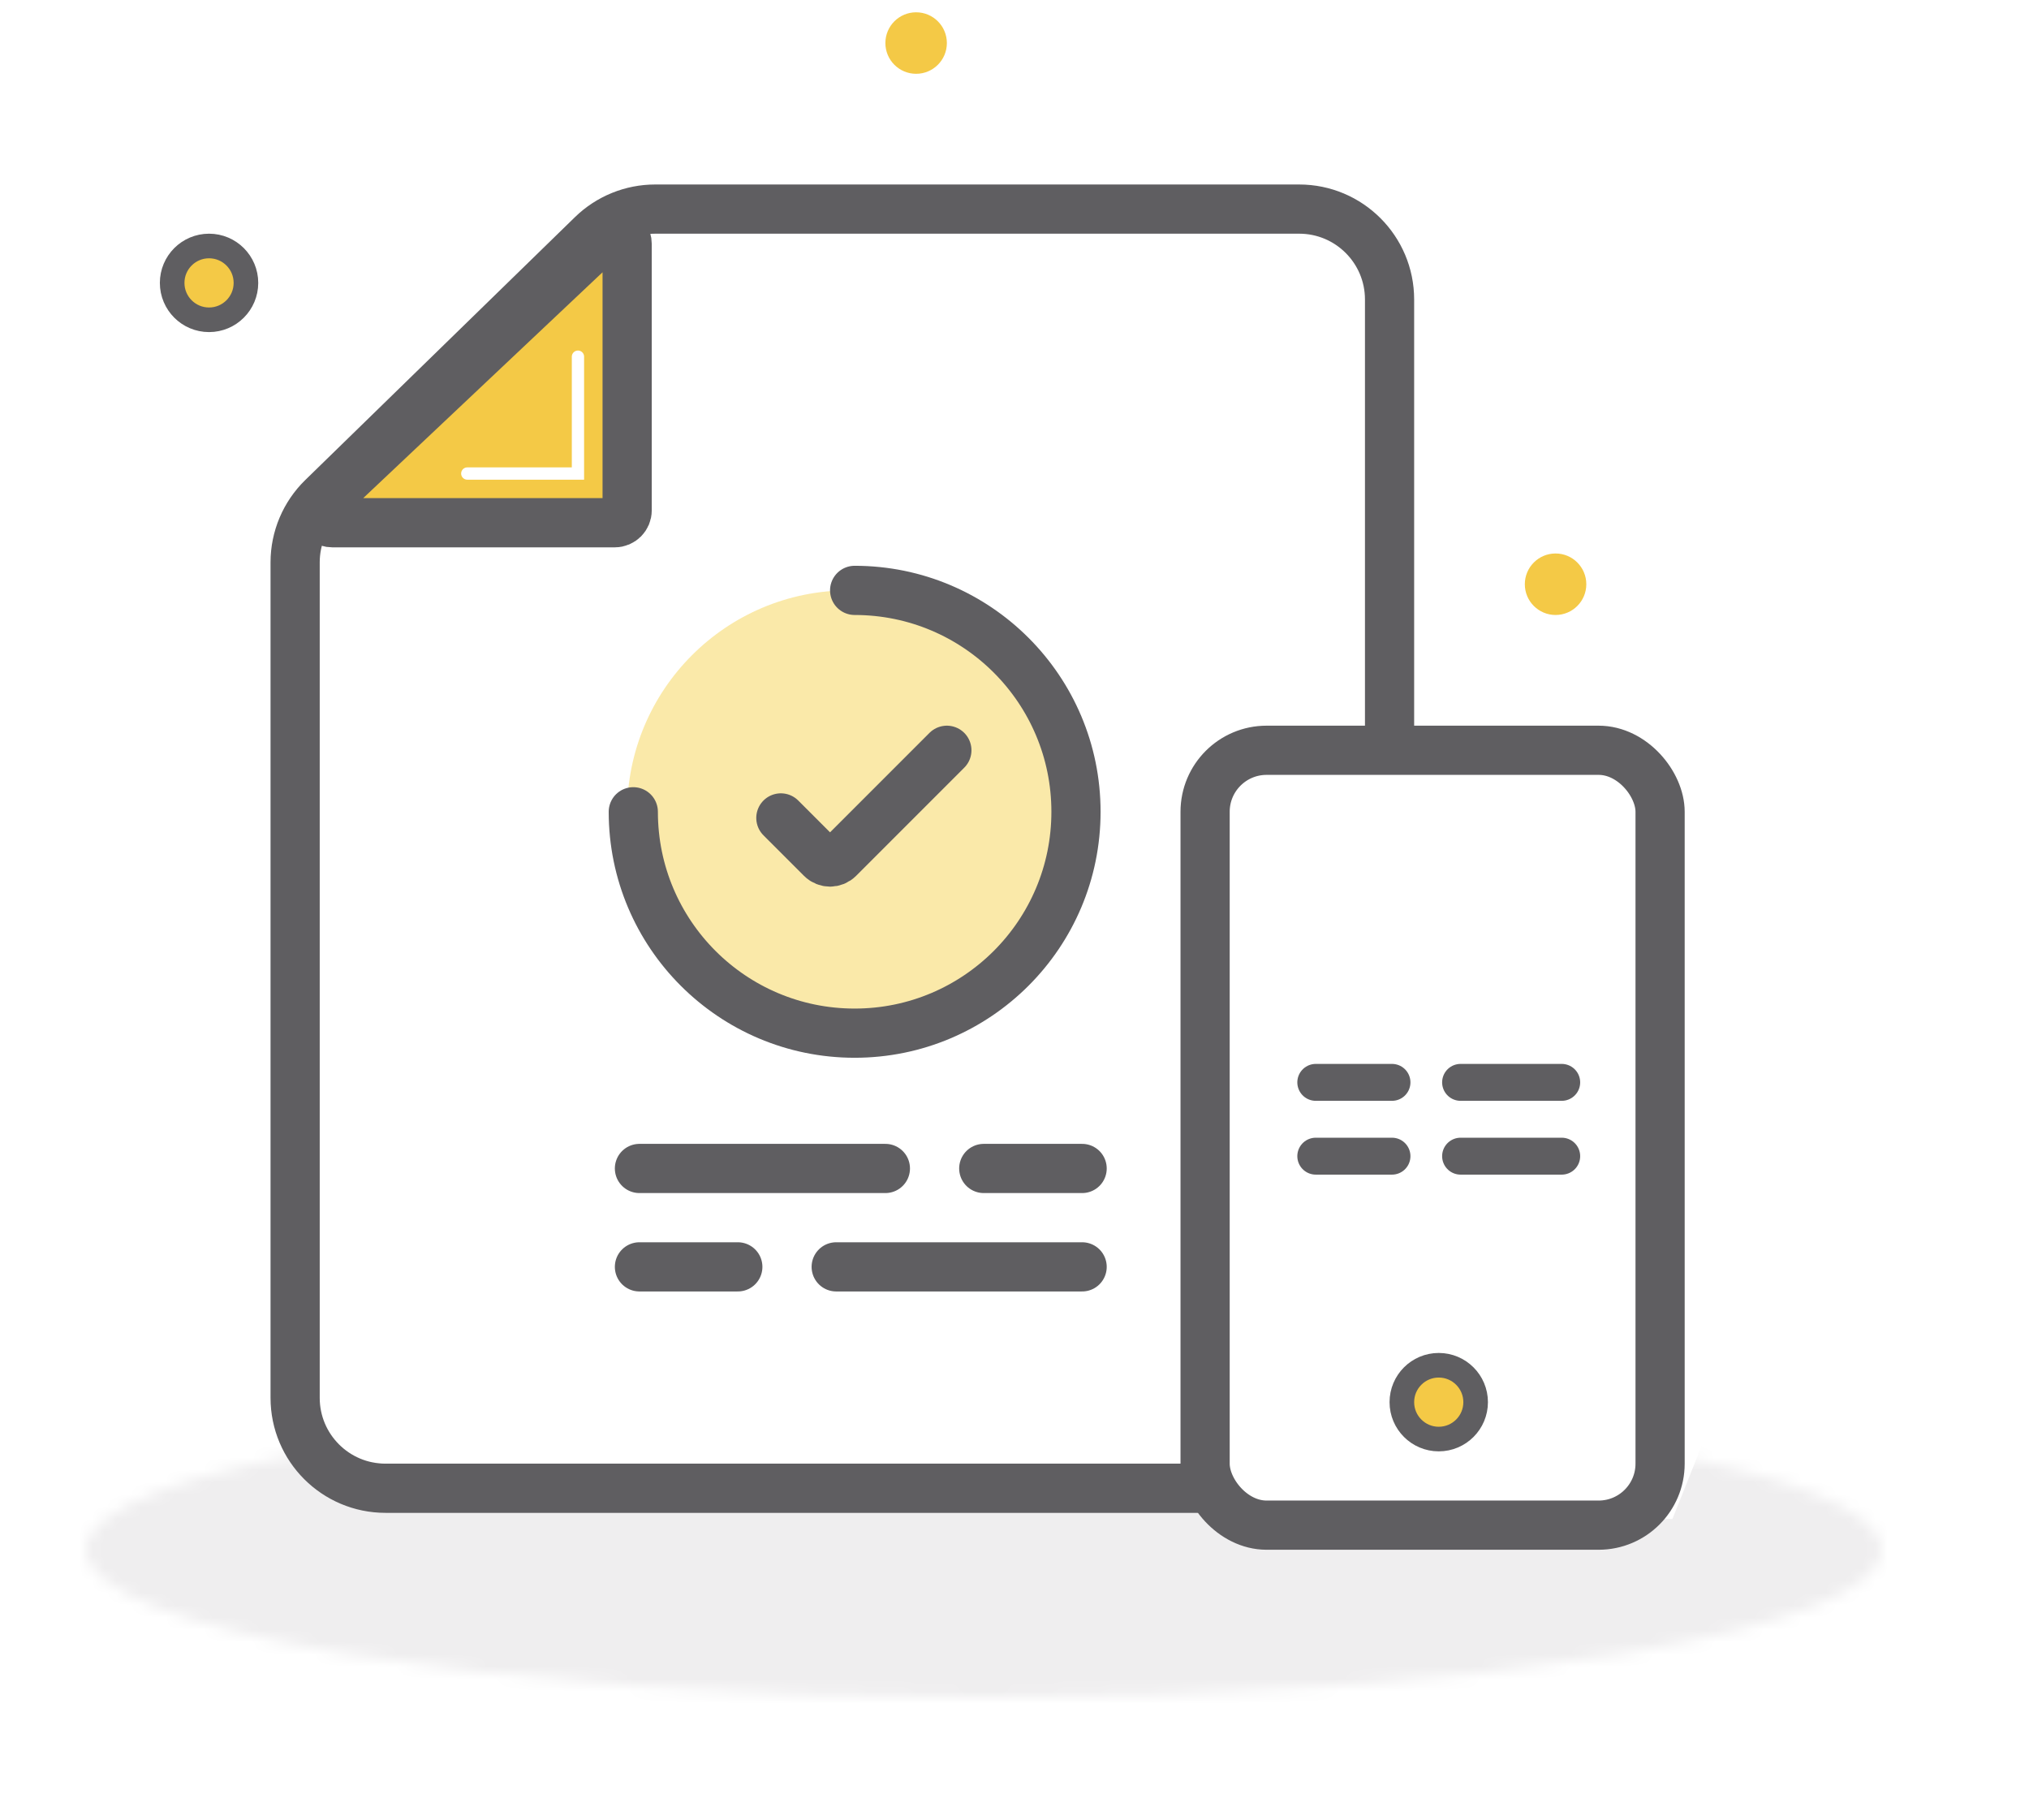 <svg width="165" height="148" viewBox="0 0 165 148" fill="none" xmlns="http://www.w3.org/2000/svg">
<rect x="0" y="0" width="165" height="148" fill="#333333" stroke="none"/>
<g clip-path="url(#clip0)">
<rect width="165" height="148" fill="white"/>
<mask id="mask0" mask-type="alpha" maskUnits="userSpaceOnUse" x="7" y="114" width="146" height="24">
<path d="M153 126C153 132.627 120.317 138 80 138C39.683 138 7 132.627 7 126C7 119.373 39.683 114 80 114C120.317 114 153 119.373 153 126Z" fill="#EFEEEF"/>
</mask>
<g mask="url(#mask0)">
<path d="M92 121.5H84H68H49L27.469 118.5V108.5L-5 107V157.5L133.7 147L208.525 121L141 111L136 123.5H124.5H114H110.5H104.5L99 121.5H94.5H92Z" fill="#EFEEEF"/>
</g>
<path d="M98 121H31.351C27.291 121 24 117.709 24 113.649V45.724C24 43.741 24.801 41.843 26.221 40.459L48.15 19.087C49.523 17.749 51.364 17 53.281 17H105.649C109.709 17 113 20.291 113 24.351V60.5" stroke="#5F5E61" stroke-width="4" stroke-linecap="round"/>
<path d="M50 42.5H27.017C26.112 42.5 25.673 41.394 26.331 40.773L49.314 19.09C49.952 18.488 51 18.941 51 19.818V41.5C51 42.052 50.552 42.5 50 42.5Z" fill="#F4C946" stroke="#5F5E61" stroke-width="4" stroke-linecap="round"/>
<path d="M47 29V38.5H38" stroke="white" stroke-linecap="round"/>
<circle cx="74.5" cy="3.5" r="2.5" fill="#F4C946"/>
<circle cx="69" cy="66" r="18" fill="#FAE9A9"/>
<circle cx="126.5" cy="47.5" r="2.5" fill="#F4C946"/>
<circle cx="17" cy="23" r="3" fill="#F4C946" stroke="#5F5E61" stroke-width="2"/>
<circle cx="117" cy="114" r="3" fill="#F4C946" stroke="#5F5E61" stroke-width="2"/>
<path d="M51.5 66C51.5 75.941 59.559 84 69.5 84C79.441 84 87.5 75.941 87.5 66C87.5 56.059 79.441 48 69.5 48" stroke="#5F5E61" stroke-width="4" stroke-linecap="round"/>
<path d="M63.5 66.5L66.793 69.793C67.183 70.183 67.817 70.183 68.207 69.793L77 61" stroke="#5F5E61" stroke-width="4" stroke-linecap="round"/>
<path d="M88 95H80" stroke="#5F5E61" stroke-width="4" stroke-linecap="round"/>
<path d="M72 95H52" stroke="#5F5E61" stroke-width="4" stroke-linecap="round"/>
<path d="M52 103H60" stroke="#5F5E61" stroke-width="4" stroke-linecap="round"/>
<path d="M68 103H88" stroke="#5F5E61" stroke-width="4" stroke-linecap="round"/>
<path d="M127 94H118.776M107 94H113.197" stroke="#5F5E61" stroke-width="3.002" stroke-linecap="round"/>
<path d="M127 88H118.776M107 88H113.197" stroke="#5F5E61" stroke-width="3.002" stroke-linecap="round"/>
<rect x="98" y="61" width="37" height="63" rx="5" stroke="#5F5E61" stroke-width="4"/>
</g>
<defs>
<clipPath id="clip0">
<rect width="165" height="148" fill="white"/>
</clipPath>
</defs>
</svg>

